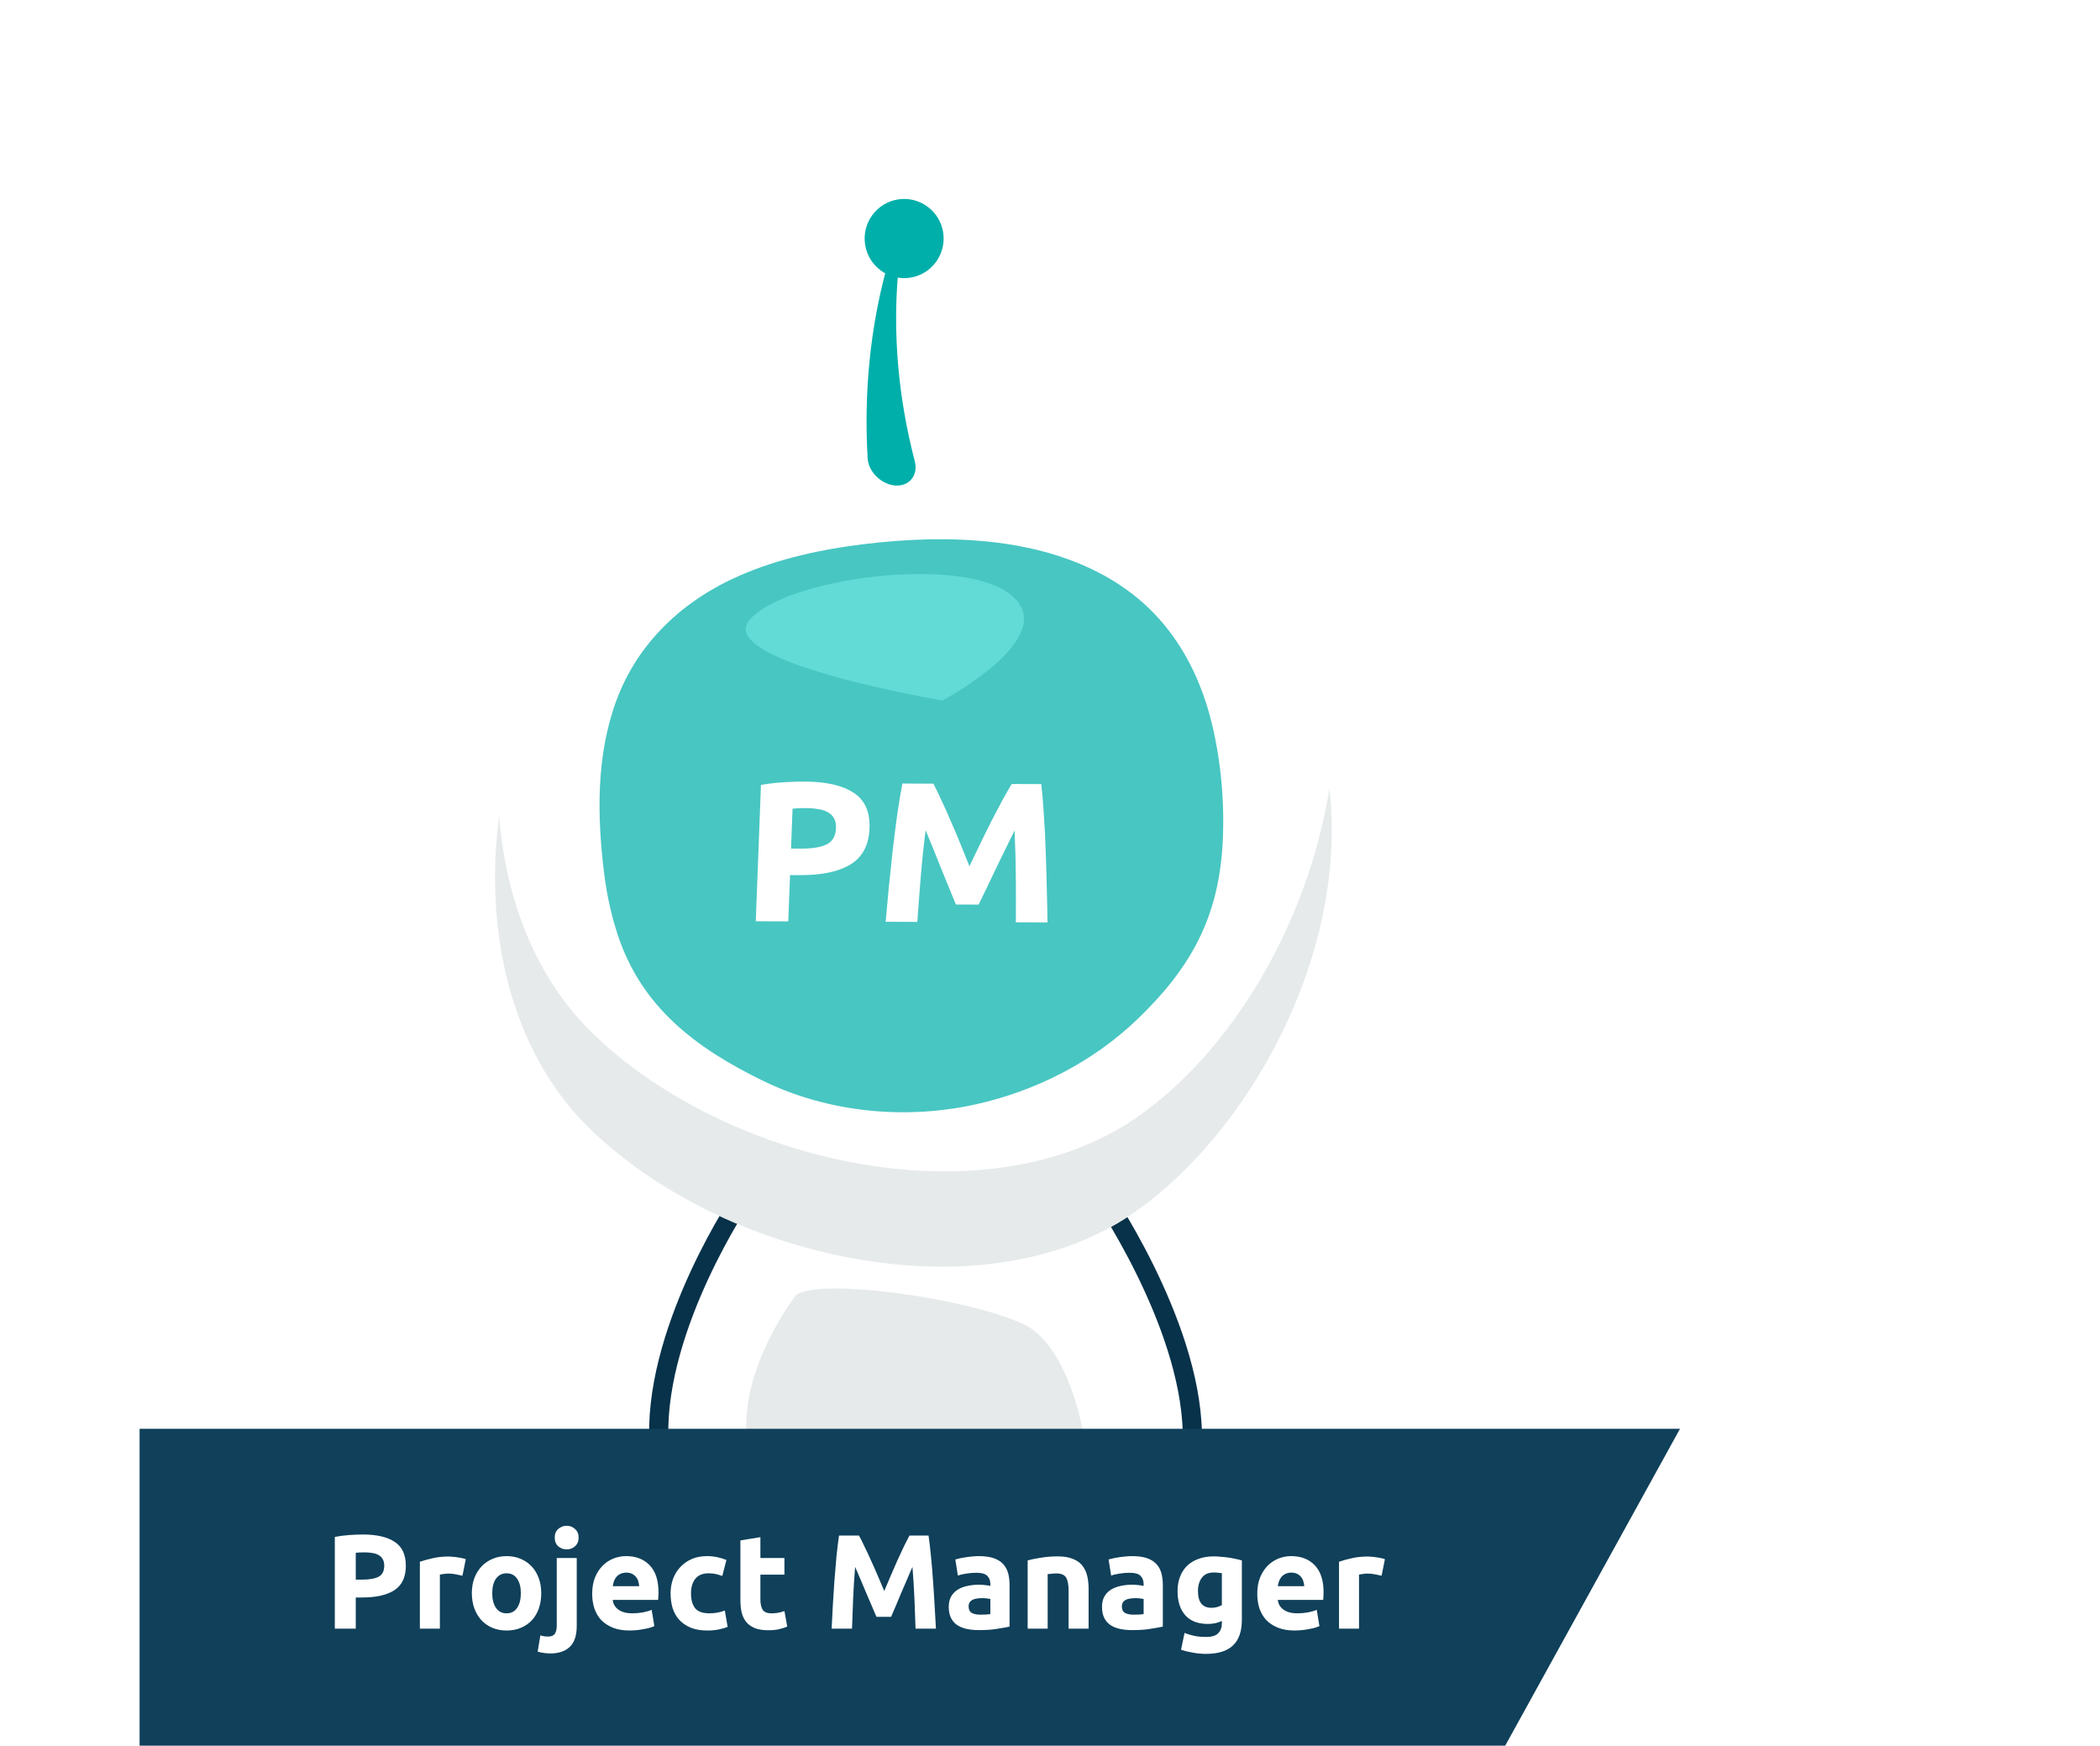 <svg width="219" height="182" viewBox="0 0 219 182" fill="none" xmlns="http://www.w3.org/2000/svg">
<path d="M10.5 23.632C10.5 21.732 10.501 20.358 10.642 19.309C10.781 18.276 11.048 17.634 11.525 17.157C12.002 16.68 12.644 16.413 13.678 16.274C14.726 16.133 16.1 16.132 18 16.132H194.766C198.08 16.132 200.515 16.133 202.381 16.384C204.231 16.633 205.446 17.119 206.363 18.036L206.715 17.683L206.363 18.036C207.279 18.952 207.766 20.167 208.015 22.018C208.265 23.883 208.266 26.318 208.266 29.632V112.901C208.266 114.648 208.257 115.376 207.979 116.018C207.702 116.66 207.178 117.166 205.907 118.363L188.109 135.113L188.022 135.195C186.865 136.284 186.174 136.935 185.804 137.79C185.435 138.645 185.435 139.595 185.435 141.183V141.303V146.62C185.435 148.296 185.426 148.994 185.169 149.616C184.911 150.238 184.423 150.738 183.238 151.923L171.808 163.353C170.624 164.538 170.123 165.026 169.501 165.283C168.88 165.541 168.181 165.55 166.505 165.55H18C16.1 165.55 14.726 165.549 13.678 165.408C12.644 165.269 12.002 165.002 11.525 164.524C11.048 164.047 10.781 163.406 10.642 162.372C10.501 161.324 10.5 159.949 10.5 158.05V23.632Z" fill="white" fill-opacity="0.5" stroke="white"/>
<rect x="10" y="45.178" width="5.372" height="8.058" fill="white"/>
<path d="M15.372 10.26H99.982L106.697 18.318H15.372V10.26Z" fill="white"/>
<rect x="10" y="98.898" width="5.372" height="8.058" fill="white"/>
<rect x="10" y="109.643" width="5.372" height="8.058" fill="white"/>
<rect x="10" y="125.759" width="5.372" height="16.116" fill="white"/>
<rect x="203.394" y="50.55" width="5.372" height="16.116" fill="white"/>
<rect x="203.394" y="74.725" width="5.372" height="16.116" fill="white"/>
<g opacity="0.7" filter="url(#filter0_f_110_11126)">
<rect x="10" y="45.178" width="5.372" height="8.058" fill="white"/>
<path d="M15.372 10.26H99.982L106.697 18.318H15.372V10.26Z" fill="white"/>
<rect x="10" y="98.898" width="5.372" height="8.058" fill="white"/>
<rect x="10" y="109.643" width="5.372" height="8.058" fill="white"/>
<rect x="10" y="125.759" width="5.372" height="16.116" fill="white"/>
<rect x="203.394" y="50.55" width="5.372" height="16.116" fill="white"/>
<rect x="203.394" y="74.725" width="5.372" height="16.116" fill="white"/>
</g>
<g clip-path="url(#clip0_110_11126)">
<path d="M73.002 166.692C66.927 158.77 70.402 138.755 70.402 138.755C70.402 138.755 73.506 122.188 95.601 123.276C120.236 123.252 122.07 133.722 123.568 139.24C126.119 148.635 128.161 163.965 123.278 169.169L73.002 166.692Z" fill="white"/>
<path d="M113.304 115.795C113.304 115.795 138.998 139.412 142.39 145.894C145.784 152.379 133.6 163.136 136.752 165.354C139.905 167.571 142.592 165.329 145.014 169.395C147.437 173.46 142.846 187.641 137.592 183.945C132.342 180.253 115.257 145.369 115.257 145.369L113.304 115.795Z" fill="white"/>
<path d="M80.366 116.982C80.366 116.982 53.657 138.41 50.366 144.576C47.074 150.746 61.281 162.368 57.956 164.322C54.631 166.276 51.507 163.843 49.118 167.687C46.728 171.532 52.792 185.958 58.334 182.702C63.87 179.448 80.285 146.171 80.285 146.171L80.366 116.982Z" fill="white"/>
<path d="M77.409 124.84C77.409 124.84 68.461 138.02 68.698 149.734C68.936 161.449 70.574 166.504 70.574 166.504" stroke="#07324A" stroke-width="2"/>
<path d="M114.614 124.07C114.614 124.07 124.105 137.667 124.343 149.382C124.581 161.097 123.146 166.082 123.146 166.082" stroke="#07324A" stroke-width="2"/>
<path d="M82.967 135.079C82.967 135.079 74.445 146.111 79.328 154.348C84.211 162.585 108.62 162.702 111.926 159.653C115.228 156.604 112.782 140.797 106.684 138.024C100.581 135.246 85.047 133.158 82.967 135.079Z" fill="#E6EAEB"/>
<path d="M118.281 52.126C107.069 44.939 93.032 43.83 80.758 48.995C75.011 51.415 68.715 55.113 63.286 60.751C48.843 75.757 47.431 103.655 61.207 117.371C74.982 131.088 102.164 137.406 118.069 126.555C133.974 115.704 146.473 86.137 132.774 64.236C127.455 57.545 122.719 54.972 118.281 52.126Z" fill="white"/>
<path d="M138.642 82.213C136.273 96.855 128.023 110.036 118.37 116.621C102.465 127.472 75.283 121.148 61.508 107.437C55.816 101.769 52.717 93.68 52.059 85.078C50.432 97.109 53.346 109.549 61.206 117.371C74.982 131.088 102.164 137.405 118.069 126.554C129.92 118.472 140.639 99.842 138.642 82.213Z" fill="#E6EAEB"/>
<path d="M90.483 47.767C90.078 40.833 90.778 34.211 92.397 28.174C92.491 27.825 92.85 27.63 93.19 27.728C93.499 27.814 93.692 28.108 93.664 28.42C93.111 34.613 93.626 41.285 95.398 48.082C95.745 49.401 94.997 50.564 93.638 50.622C92.279 50.681 90.853 49.56 90.54 48.18C90.512 48.041 90.492 47.898 90.483 47.767Z" fill="#00AFAA"/>
<path d="M97.622 27.295C96.285 29.141 93.711 29.551 91.869 28.212C90.031 26.874 89.619 24.292 90.955 22.445C92.292 20.599 94.866 20.189 96.708 21.529C98.55 22.868 98.959 25.448 97.622 27.295Z" fill="#00AFAA"/>
<path d="M63.012 91.135C62.27 85.181 62.144 78.843 64.27 73.059C66.505 66.974 71.272 62.561 77.141 60.008C81.216 58.235 85.596 57.286 89.958 56.746C94.543 56.181 99.206 56.003 103.767 56.547C109.882 57.268 115.913 59.42 120.252 63.85C123.347 67.011 125.318 71.075 126.368 75.384C127.368 79.486 127.748 83.982 127.486 88.214C127.01 95.761 124.131 100.98 118.579 106.296C113.948 110.733 107.979 113.751 101.795 115.128C94.376 116.779 86.372 115.976 79.636 112.713C72.474 109.239 66.838 104.934 64.375 97.326C63.725 95.311 63.278 93.24 63.012 91.135Z" fill="#48C6C2"/>
<path d="M83.889 81.482C86.134 81.491 87.843 81.879 89.016 82.647C90.189 83.401 90.743 84.638 90.678 86.357C90.612 88.091 89.956 89.344 88.71 90.116C87.465 90.874 85.712 91.248 83.453 91.239L82.389 91.234L82.206 96.061L78.817 96.047L79.357 81.838C80.101 81.702 80.886 81.608 81.714 81.556C82.541 81.504 83.267 81.479 83.889 81.482ZM84.001 84.249C83.755 84.249 83.509 84.254 83.262 84.267C83.03 84.28 82.826 84.293 82.652 84.306L82.494 88.467L83.558 88.472C84.731 88.477 85.621 88.328 86.226 88.025C86.831 87.722 87.15 87.154 87.181 86.322C87.197 85.92 87.13 85.587 86.98 85.323C86.846 85.059 86.636 84.85 86.352 84.696C86.084 84.528 85.748 84.416 85.344 84.359C84.941 84.288 84.494 84.251 84.001 84.249Z" fill="white"/>
<path d="M97.341 81.703C97.584 82.161 97.859 82.731 98.166 83.412C98.489 84.079 98.816 84.809 99.148 85.601C99.495 86.379 99.834 87.178 100.165 87.998C100.496 88.818 100.807 89.589 101.098 90.311C101.444 89.591 101.813 88.823 102.207 88.006C102.6 87.189 102.992 86.393 103.384 85.618C103.79 84.829 104.173 84.102 104.531 83.438C104.904 82.76 105.23 82.192 105.508 81.736L108.593 81.748C108.701 82.706 108.791 83.781 108.861 84.974C108.947 86.154 109.008 87.389 109.046 88.679C109.099 89.955 109.137 91.239 109.161 92.529C109.198 93.819 109.225 95.033 109.239 96.17L105.938 96.157C105.947 94.756 105.948 93.23 105.938 91.579C105.928 89.929 105.883 88.264 105.802 86.585C105.519 87.166 105.205 87.81 104.859 88.516C104.514 89.222 104.168 89.928 103.823 90.635C103.492 91.341 103.169 92.019 102.855 92.67C102.541 93.306 102.274 93.853 102.054 94.31L99.686 94.301C99.501 93.842 99.275 93.293 99.01 92.654C98.745 92.001 98.467 91.32 98.175 90.612C97.898 89.903 97.614 89.194 97.322 88.486C97.03 87.777 96.765 87.131 96.527 86.547C96.318 88.225 96.146 89.889 96.011 91.539C95.876 93.189 95.76 94.715 95.663 96.115L92.362 96.102C92.463 94.965 92.574 93.752 92.695 92.462C92.831 91.173 92.967 89.89 93.102 88.614C93.253 87.325 93.408 86.091 93.569 84.912C93.745 83.72 93.923 82.646 94.104 81.689L97.341 81.703Z" fill="white"/>
<path d="M98.28 73.031C98.28 73.031 74.447 69.028 78.163 64.634C81.88 60.24 100.575 57.755 105.582 62.145C110.588 66.536 98.28 73.031 98.28 73.031Z" fill="#62DBD7"/>
</g>
<path d="M14.557 148.96H175.2L156.971 182H14.557V148.96Z" fill="#10405A"/>
<path d="M37.829 159.982C39.276 159.982 40.386 160.239 41.161 160.752C41.936 161.256 42.323 162.087 42.323 163.244C42.323 164.411 41.931 165.255 41.147 165.778C40.363 166.291 39.243 166.548 37.787 166.548H37.101V169.796H34.917V160.234C35.393 160.141 35.897 160.075 36.429 160.038C36.961 160.001 37.428 159.982 37.829 159.982ZM37.969 161.844C37.81 161.844 37.652 161.849 37.493 161.858C37.344 161.867 37.213 161.877 37.101 161.886V164.686H37.787C38.543 164.686 39.112 164.583 39.495 164.378C39.878 164.173 40.069 163.79 40.069 163.23C40.069 162.959 40.018 162.735 39.915 162.558C39.822 162.381 39.682 162.241 39.495 162.138C39.318 162.026 39.098 161.951 38.837 161.914C38.576 161.867 38.286 161.844 37.969 161.844ZM48.225 164.28C48.038 164.233 47.819 164.187 47.567 164.14C47.315 164.084 47.044 164.056 46.755 164.056C46.624 164.056 46.465 164.07 46.279 164.098C46.102 164.117 45.966 164.14 45.873 164.168V169.796H43.787V162.824C44.16 162.693 44.599 162.572 45.103 162.46C45.616 162.339 46.185 162.278 46.811 162.278C46.923 162.278 47.058 162.287 47.217 162.306C47.376 162.315 47.534 162.334 47.693 162.362C47.852 162.381 48.01 162.409 48.169 162.446C48.328 162.474 48.463 162.511 48.575 162.558L48.225 164.28ZM56.444 166.1C56.444 166.679 56.36 167.211 56.192 167.696C56.024 168.172 55.782 168.583 55.464 168.928C55.147 169.264 54.764 169.525 54.316 169.712C53.878 169.899 53.383 169.992 52.832 169.992C52.291 169.992 51.796 169.899 51.348 169.712C50.91 169.525 50.532 169.264 50.214 168.928C49.897 168.583 49.65 168.172 49.472 167.696C49.295 167.211 49.206 166.679 49.206 166.1C49.206 165.521 49.295 164.994 49.472 164.518C49.659 164.042 49.911 163.636 50.228 163.3C50.555 162.964 50.938 162.703 51.376 162.516C51.824 162.329 52.31 162.236 52.832 162.236C53.364 162.236 53.85 162.329 54.288 162.516C54.736 162.703 55.119 162.964 55.436 163.3C55.754 163.636 56.001 164.042 56.178 164.518C56.356 164.994 56.444 165.521 56.444 166.1ZM54.316 166.1C54.316 165.456 54.186 164.952 53.924 164.588C53.672 164.215 53.308 164.028 52.832 164.028C52.356 164.028 51.988 164.215 51.726 164.588C51.465 164.952 51.334 165.456 51.334 166.1C51.334 166.744 51.465 167.257 51.726 167.64C51.988 168.013 52.356 168.2 52.832 168.2C53.308 168.2 53.672 168.013 53.924 167.64C54.186 167.257 54.316 166.744 54.316 166.1ZM57.374 172.386C57.244 172.386 57.052 172.372 56.8 172.344C56.539 172.316 56.296 172.265 56.072 172.19L56.352 170.496C56.492 170.543 56.623 170.575 56.744 170.594C56.856 170.613 57.001 170.622 57.178 170.622C57.505 170.622 57.734 170.524 57.864 170.328C57.995 170.132 58.06 169.847 58.06 169.474V162.432H60.146V169.53C60.146 170.501 59.908 171.219 59.432 171.686C58.956 172.153 58.27 172.386 57.374 172.386ZM60.342 160.304C60.342 160.687 60.216 160.99 59.964 161.214C59.722 161.429 59.432 161.536 59.096 161.536C58.76 161.536 58.466 161.429 58.214 161.214C57.972 160.99 57.85 160.687 57.85 160.304C57.85 159.921 57.972 159.623 58.214 159.408C58.466 159.184 58.76 159.072 59.096 159.072C59.432 159.072 59.722 159.184 59.964 159.408C60.216 159.623 60.342 159.921 60.342 160.304ZM61.757 166.17C61.757 165.517 61.855 164.947 62.051 164.462C62.257 163.967 62.523 163.557 62.849 163.23C63.176 162.903 63.549 162.656 63.969 162.488C64.398 162.32 64.837 162.236 65.285 162.236C66.331 162.236 67.156 162.558 67.763 163.202C68.37 163.837 68.673 164.775 68.673 166.016C68.673 166.137 68.668 166.273 68.659 166.422C68.65 166.562 68.641 166.688 68.631 166.8H63.899C63.946 167.229 64.147 167.57 64.501 167.822C64.856 168.074 65.332 168.2 65.929 168.2C66.312 168.2 66.685 168.167 67.049 168.102C67.422 168.027 67.726 167.939 67.959 167.836L68.239 169.53C68.127 169.586 67.978 169.642 67.791 169.698C67.605 169.754 67.394 169.801 67.161 169.838C66.937 169.885 66.695 169.922 66.433 169.95C66.172 169.978 65.91 169.992 65.649 169.992C64.987 169.992 64.408 169.894 63.913 169.698C63.428 169.502 63.022 169.236 62.695 168.9C62.378 168.555 62.14 168.149 61.981 167.682C61.832 167.215 61.757 166.711 61.757 166.17ZM66.657 165.372C66.648 165.195 66.615 165.022 66.559 164.854C66.513 164.686 66.433 164.537 66.321 164.406C66.219 164.275 66.083 164.168 65.915 164.084C65.757 164 65.556 163.958 65.313 163.958C65.08 163.958 64.879 164 64.711 164.084C64.543 164.159 64.403 164.261 64.291 164.392C64.179 164.523 64.091 164.677 64.025 164.854C63.969 165.022 63.927 165.195 63.899 165.372H66.657ZM69.933 166.114C69.933 165.582 70.017 165.083 70.185 164.616C70.362 164.14 70.614 163.729 70.941 163.384C71.268 163.029 71.664 162.749 72.131 162.544C72.598 162.339 73.13 162.236 73.727 162.236C74.119 162.236 74.478 162.273 74.805 162.348C75.132 162.413 75.449 162.511 75.757 162.642L75.323 164.308C75.127 164.233 74.912 164.168 74.679 164.112C74.446 164.056 74.184 164.028 73.895 164.028C73.279 164.028 72.817 164.219 72.509 164.602C72.21 164.985 72.061 165.489 72.061 166.114C72.061 166.777 72.201 167.29 72.481 167.654C72.77 168.018 73.27 168.2 73.979 168.2C74.231 168.2 74.502 168.177 74.791 168.13C75.08 168.083 75.346 168.009 75.589 167.906L75.883 169.614C75.64 169.717 75.337 169.805 74.973 169.88C74.609 169.955 74.208 169.992 73.769 169.992C73.097 169.992 72.518 169.894 72.033 169.698C71.548 169.493 71.146 169.217 70.829 168.872C70.521 168.527 70.292 168.121 70.143 167.654C70.003 167.178 69.933 166.665 69.933 166.114ZM77.213 160.598L79.299 160.262V162.432H81.805V164.168H79.299V166.758C79.299 167.197 79.374 167.547 79.523 167.808C79.682 168.069 79.994 168.2 80.461 168.2C80.685 168.2 80.914 168.181 81.147 168.144C81.39 168.097 81.609 168.037 81.805 167.962L82.099 169.586C81.847 169.689 81.567 169.777 81.259 169.852C80.951 169.927 80.573 169.964 80.125 169.964C79.556 169.964 79.084 169.889 78.711 169.74C78.338 169.581 78.039 169.367 77.815 169.096C77.591 168.816 77.432 168.48 77.339 168.088C77.255 167.696 77.213 167.262 77.213 166.786V160.598ZM89.583 160.094C89.751 160.402 89.942 160.785 90.157 161.242C90.381 161.69 90.61 162.18 90.843 162.712C91.086 163.235 91.324 163.771 91.557 164.322C91.79 164.873 92.01 165.391 92.215 165.876C92.42 165.391 92.64 164.873 92.873 164.322C93.106 163.771 93.34 163.235 93.573 162.712C93.816 162.18 94.044 161.69 94.259 161.242C94.483 160.785 94.679 160.402 94.847 160.094H96.835C96.928 160.738 97.012 161.461 97.087 162.264C97.171 163.057 97.241 163.888 97.297 164.756C97.362 165.615 97.418 166.478 97.465 167.346C97.521 168.214 97.568 169.031 97.605 169.796H95.477C95.449 168.853 95.412 167.827 95.365 166.716C95.318 165.605 95.248 164.485 95.155 163.356C94.987 163.748 94.8 164.182 94.595 164.658C94.39 165.134 94.184 165.61 93.979 166.086C93.783 166.562 93.592 167.019 93.405 167.458C93.218 167.887 93.06 168.256 92.929 168.564H91.403C91.272 168.256 91.114 167.887 90.927 167.458C90.74 167.019 90.544 166.562 90.339 166.086C90.143 165.61 89.942 165.134 89.737 164.658C89.532 164.182 89.345 163.748 89.177 163.356C89.084 164.485 89.014 165.605 88.967 166.716C88.92 167.827 88.883 168.853 88.855 169.796H86.727C86.764 169.031 86.806 168.214 86.853 167.346C86.909 166.478 86.965 165.615 87.021 164.756C87.086 163.888 87.156 163.057 87.231 162.264C87.315 161.461 87.404 160.738 87.497 160.094H89.583ZM102.245 168.34C102.451 168.34 102.647 168.335 102.833 168.326C103.02 168.317 103.169 168.303 103.281 168.284V166.702C103.197 166.683 103.071 166.665 102.903 166.646C102.735 166.627 102.581 166.618 102.441 166.618C102.245 166.618 102.059 166.632 101.881 166.66C101.713 166.679 101.564 166.721 101.433 166.786C101.303 166.851 101.2 166.94 101.125 167.052C101.051 167.164 101.013 167.304 101.013 167.472C101.013 167.799 101.121 168.027 101.335 168.158C101.559 168.279 101.863 168.34 102.245 168.34ZM102.077 162.236C102.693 162.236 103.207 162.306 103.617 162.446C104.028 162.586 104.355 162.787 104.597 163.048C104.849 163.309 105.027 163.627 105.129 164C105.232 164.373 105.283 164.789 105.283 165.246V169.586C104.985 169.651 104.569 169.726 104.037 169.81C103.505 169.903 102.861 169.95 102.105 169.95C101.629 169.95 101.195 169.908 100.803 169.824C100.421 169.74 100.089 169.605 99.809 169.418C99.529 169.222 99.315 168.97 99.165 168.662C99.016 168.354 98.941 167.976 98.941 167.528C98.941 167.099 99.025 166.735 99.193 166.436C99.371 166.137 99.604 165.899 99.893 165.722C100.183 165.545 100.514 165.419 100.887 165.344C101.261 165.26 101.648 165.218 102.049 165.218C102.32 165.218 102.558 165.232 102.763 165.26C102.978 165.279 103.151 165.307 103.281 165.344V165.148C103.281 164.793 103.174 164.509 102.959 164.294C102.745 164.079 102.371 163.972 101.839 163.972C101.485 163.972 101.135 164 100.789 164.056C100.444 164.103 100.145 164.173 99.893 164.266L99.627 162.586C99.749 162.549 99.898 162.511 100.075 162.474C100.262 162.427 100.463 162.39 100.677 162.362C100.892 162.325 101.116 162.297 101.349 162.278C101.592 162.25 101.835 162.236 102.077 162.236ZM107.17 162.684C107.524 162.581 107.982 162.488 108.542 162.404C109.102 162.311 109.69 162.264 110.306 162.264C110.931 162.264 111.449 162.348 111.86 162.516C112.28 162.675 112.611 162.903 112.854 163.202C113.096 163.501 113.269 163.855 113.372 164.266C113.474 164.677 113.526 165.134 113.526 165.638V169.796H111.44V165.89C111.44 165.218 111.351 164.742 111.174 164.462C110.996 164.182 110.665 164.042 110.18 164.042C110.03 164.042 109.872 164.051 109.704 164.07C109.536 164.079 109.386 164.093 109.256 164.112V169.796H107.17V162.684ZM118.228 168.34C118.433 168.34 118.629 168.335 118.816 168.326C119.002 168.317 119.152 168.303 119.264 168.284V166.702C119.18 166.683 119.054 166.665 118.886 166.646C118.718 166.627 118.564 166.618 118.424 166.618C118.228 166.618 118.041 166.632 117.864 166.66C117.696 166.679 117.546 166.721 117.416 166.786C117.285 166.851 117.182 166.94 117.108 167.052C117.033 167.164 116.996 167.304 116.996 167.472C116.996 167.799 117.103 168.027 117.318 168.158C117.542 168.279 117.845 168.34 118.228 168.34ZM118.06 162.236C118.676 162.236 119.189 162.306 119.6 162.446C120.01 162.586 120.337 162.787 120.58 163.048C120.832 163.309 121.009 163.627 121.112 164C121.214 164.373 121.266 164.789 121.266 165.246V169.586C120.967 169.651 120.552 169.726 120.02 169.81C119.488 169.903 118.844 169.95 118.088 169.95C117.612 169.95 117.178 169.908 116.786 169.824C116.403 169.74 116.072 169.605 115.792 169.418C115.512 169.222 115.297 168.97 115.148 168.662C114.998 168.354 114.924 167.976 114.924 167.528C114.924 167.099 115.008 166.735 115.176 166.436C115.353 166.137 115.586 165.899 115.876 165.722C116.165 165.545 116.496 165.419 116.87 165.344C117.243 165.26 117.63 165.218 118.032 165.218C118.302 165.218 118.54 165.232 118.746 165.26C118.96 165.279 119.133 165.307 119.264 165.344V165.148C119.264 164.793 119.156 164.509 118.942 164.294C118.727 164.079 118.354 163.972 117.822 163.972C117.467 163.972 117.117 164 116.772 164.056C116.426 164.103 116.128 164.173 115.876 164.266L115.61 162.586C115.731 162.549 115.88 162.511 116.058 162.474C116.244 162.427 116.445 162.39 116.66 162.362C116.874 162.325 117.098 162.297 117.332 162.278C117.574 162.25 117.817 162.236 118.06 162.236ZM124.93 165.876C124.93 167.043 125.401 167.626 126.344 167.626C126.559 167.626 126.759 167.598 126.946 167.542C127.133 167.486 127.291 167.421 127.422 167.346V164.014C127.319 163.995 127.198 163.981 127.058 163.972C126.918 163.953 126.755 163.944 126.568 163.944C126.017 163.944 125.607 164.126 125.336 164.49C125.065 164.854 124.93 165.316 124.93 165.876ZM129.508 168.872C129.508 170.076 129.2 170.967 128.584 171.546C127.977 172.134 127.035 172.428 125.756 172.428C125.308 172.428 124.86 172.386 124.412 172.302C123.964 172.227 123.549 172.125 123.166 171.994L123.53 170.244C123.857 170.375 124.197 170.477 124.552 170.552C124.916 170.627 125.327 170.664 125.784 170.664C126.381 170.664 126.801 170.533 127.044 170.272C127.296 170.011 127.422 169.675 127.422 169.264V168.998C127.198 169.101 126.965 169.18 126.722 169.236C126.489 169.283 126.232 169.306 125.952 169.306C124.935 169.306 124.155 169.007 123.614 168.41C123.073 167.803 122.802 166.959 122.802 165.876C122.802 165.335 122.886 164.845 123.054 164.406C123.222 163.958 123.465 163.575 123.782 163.258C124.109 162.941 124.505 162.698 124.972 162.53C125.439 162.353 125.966 162.264 126.554 162.264C126.806 162.264 127.063 162.278 127.324 162.306C127.595 162.325 127.861 162.353 128.122 162.39C128.383 162.427 128.631 162.474 128.864 162.53C129.107 162.577 129.321 162.628 129.508 162.684V168.872ZM131.115 166.17C131.115 165.517 131.213 164.947 131.409 164.462C131.614 163.967 131.88 163.557 132.207 163.23C132.533 162.903 132.907 162.656 133.327 162.488C133.756 162.32 134.195 162.236 134.643 162.236C135.688 162.236 136.514 162.558 137.121 163.202C137.727 163.837 138.031 164.775 138.031 166.016C138.031 166.137 138.026 166.273 138.017 166.422C138.007 166.562 137.998 166.688 137.989 166.8H133.257C133.303 167.229 133.504 167.57 133.859 167.822C134.213 168.074 134.689 168.2 135.287 168.2C135.669 168.2 136.043 168.167 136.407 168.102C136.78 168.027 137.083 167.939 137.317 167.836L137.597 169.53C137.485 169.586 137.335 169.642 137.149 169.698C136.962 169.754 136.752 169.801 136.519 169.838C136.295 169.885 136.052 169.922 135.791 169.95C135.529 169.978 135.268 169.992 135.007 169.992C134.344 169.992 133.765 169.894 133.271 169.698C132.785 169.502 132.379 169.236 132.053 168.9C131.735 168.555 131.497 168.149 131.339 167.682C131.189 167.215 131.115 166.711 131.115 166.17ZM136.015 165.372C136.005 165.195 135.973 165.022 135.917 164.854C135.87 164.686 135.791 164.537 135.679 164.406C135.576 164.275 135.441 164.168 135.273 164.084C135.114 164 134.913 163.958 134.671 163.958C134.437 163.958 134.237 164 134.069 164.084C133.901 164.159 133.761 164.261 133.649 164.392C133.537 164.523 133.448 164.677 133.383 164.854C133.327 165.022 133.285 165.195 133.257 165.372H136.015ZM144.078 164.28C143.892 164.233 143.672 164.187 143.42 164.14C143.168 164.084 142.898 164.056 142.608 164.056C142.478 164.056 142.319 164.07 142.132 164.098C141.955 164.117 141.82 164.14 141.726 164.168V169.796H139.64V162.824C140.014 162.693 140.452 162.572 140.956 162.46C141.47 162.339 142.039 162.278 142.664 162.278C142.776 162.278 142.912 162.287 143.07 162.306C143.229 162.315 143.388 162.334 143.546 162.362C143.705 162.381 143.864 162.409 144.022 162.446C144.181 162.474 144.316 162.511 144.428 162.558L144.078 164.28Z" fill="white"/>
<defs>
<filter id="filter0_f_110_11126" x="0" y="0.26" width="218.766" height="151.615" filterUnits="userSpaceOnUse" color-interpolation-filters="sRGB">
<feFlood flood-opacity="0" result="BackgroundImageFix"/>
<feBlend mode="normal" in="SourceGraphic" in2="BackgroundImageFix" result="shape"/>
<feGaussianBlur stdDeviation="5" result="effect1_foregroundBlur_110_11126"/>
</filter>
<clipPath id="clip0_110_11126">
<rect width="121.386" height="152.264" fill="white" transform="translate(36.62 3)"/>
</clipPath>
</defs>
</svg>

